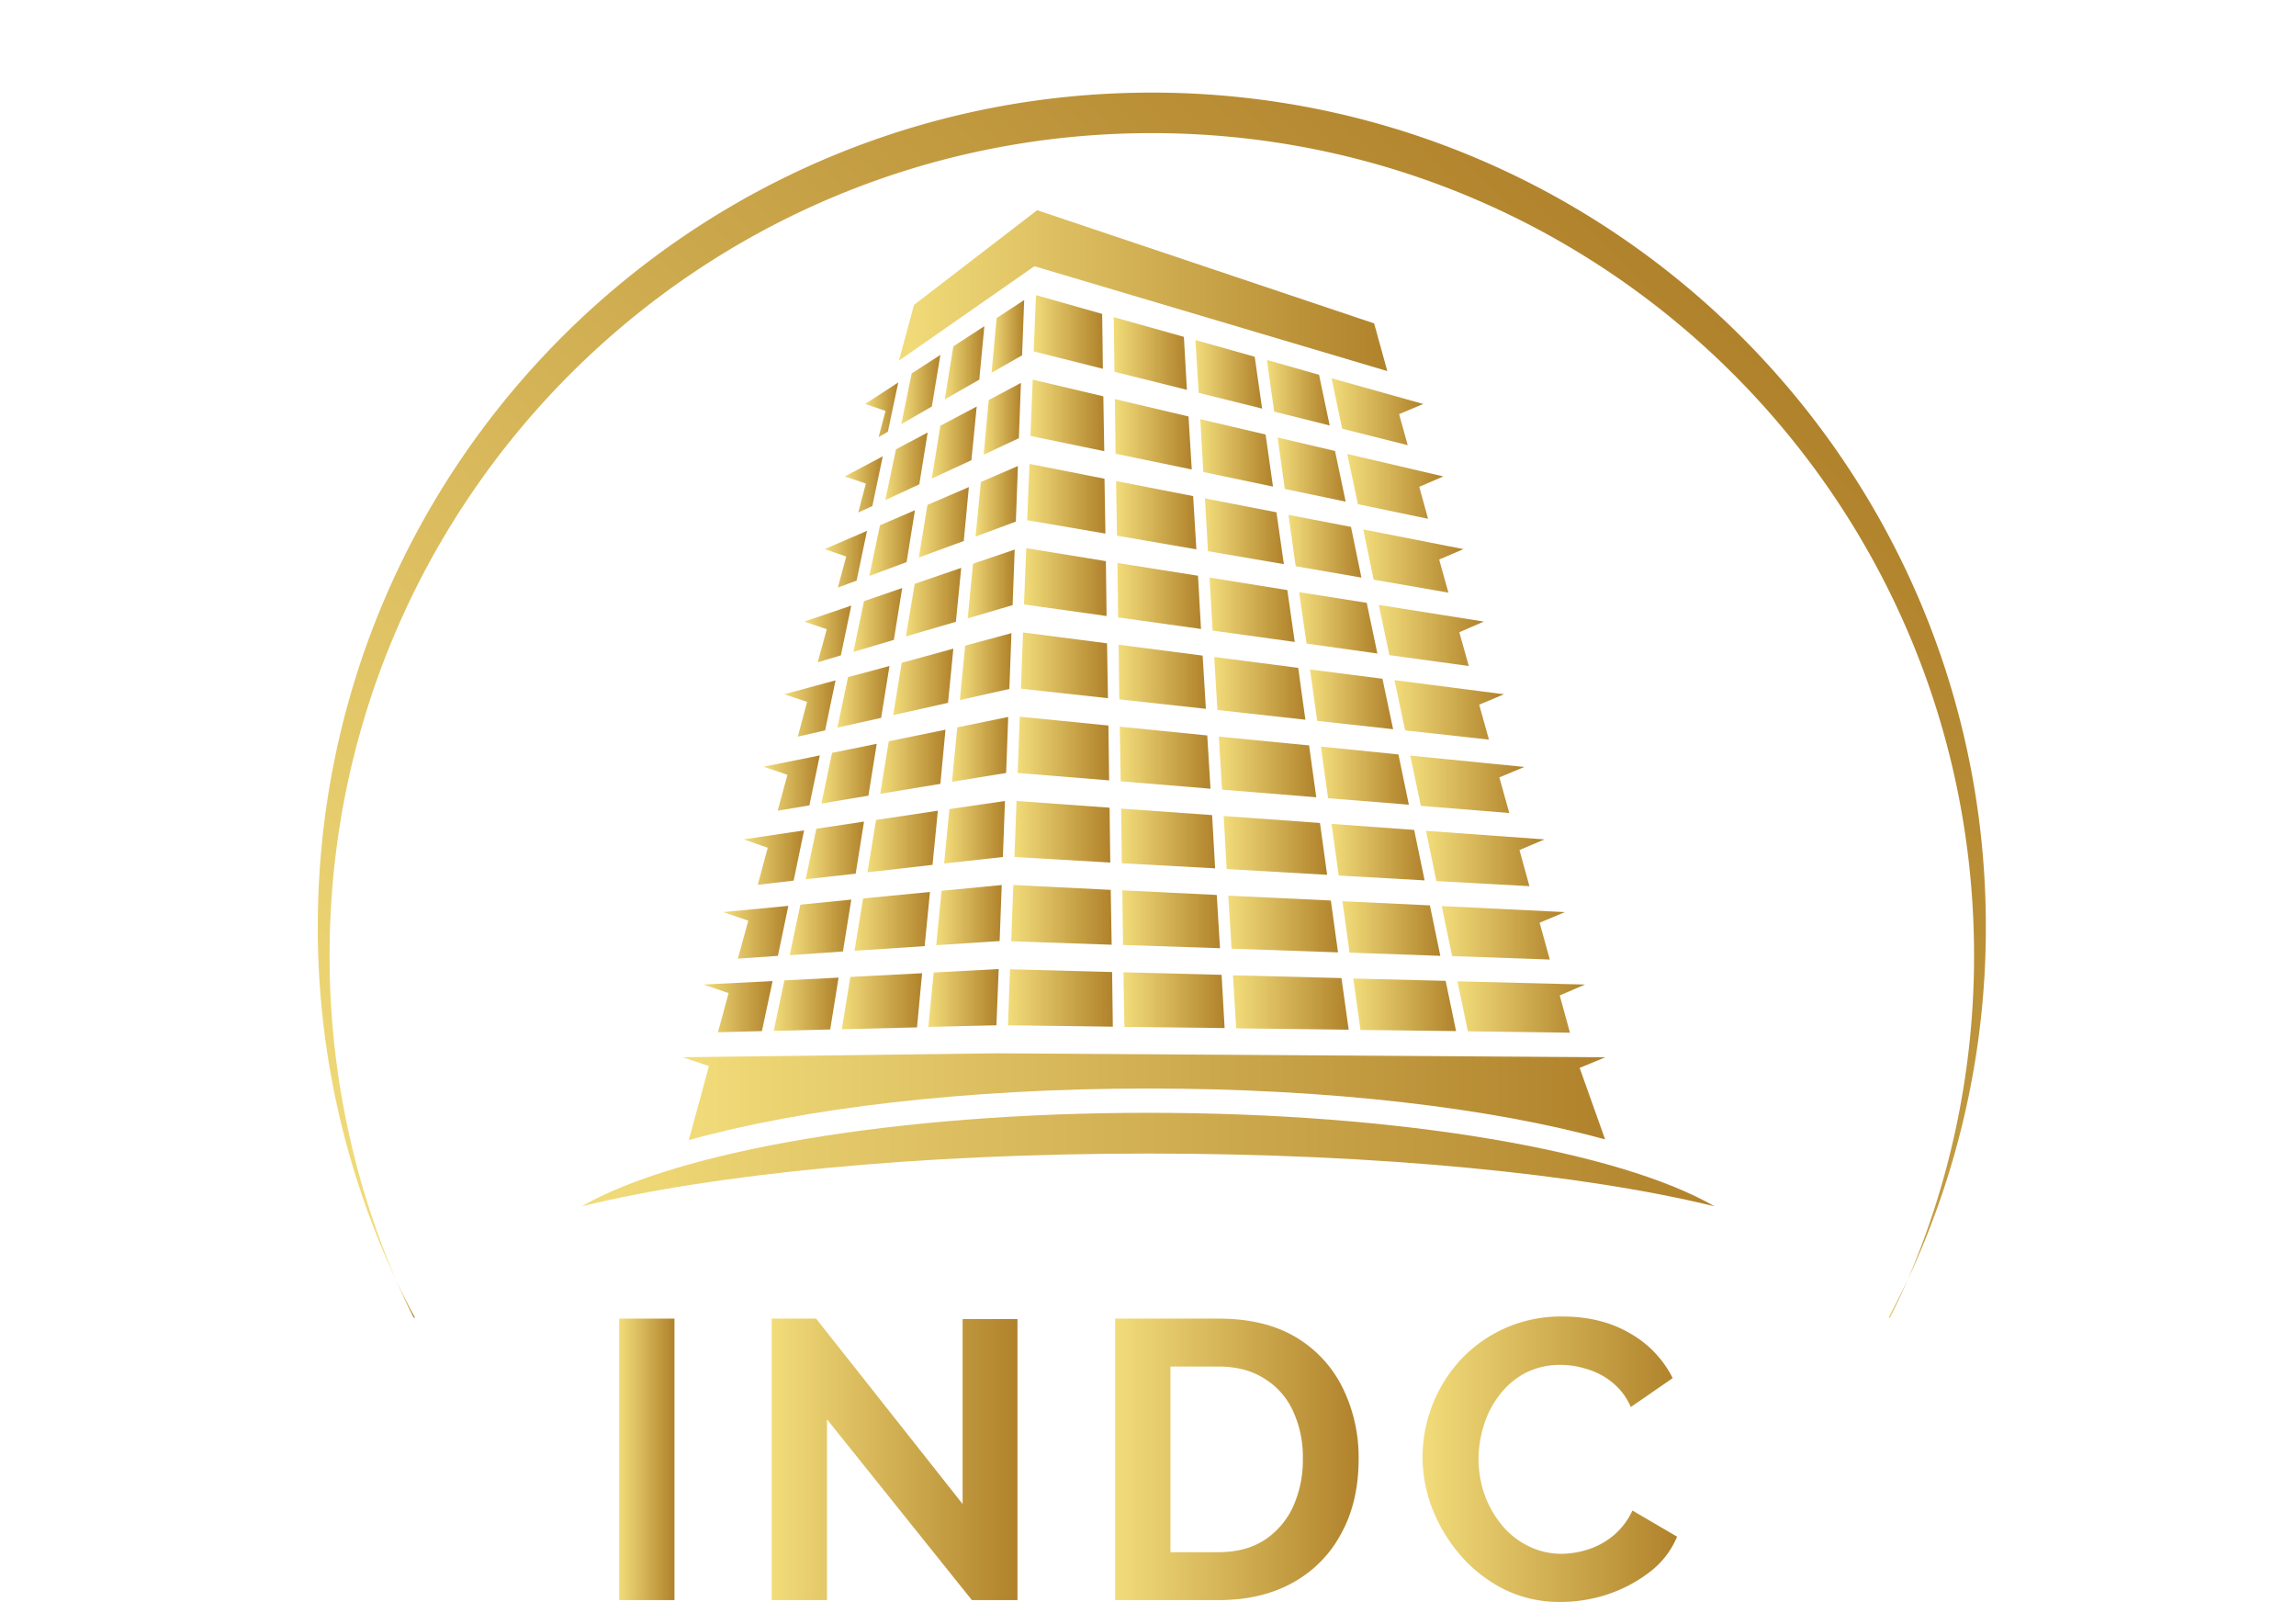 <?xml version="1.0" encoding="UTF-8"?>
<svg xmlns="http://www.w3.org/2000/svg" xmlns:xlink="http://www.w3.org/1999/xlink" viewBox="0 0 992 692">
  <defs>
    <linearGradient id="a" x1="250.49" y1="632.17" x2="744.76" y2="137.89" gradientUnits="userSpaceOnUse">
      <stop offset="0" stop-color="#f2dc7a"></stop>
      <stop offset="1" stop-color="#b0822b"></stop>
    </linearGradient>
    <linearGradient id="b" x1="171" y1="560.96" x2="179.33" y2="560.96" xlink:href="#a"></linearGradient>
    <linearGradient id="c" x1="815.92" y1="560.96" x2="824.25" y2="560.96" xlink:href="#a"></linearGradient>
    <linearGradient id="d" x1="251.31" y1="500.91" x2="740.84" y2="500.91" xlink:href="#a"></linearGradient>
    <linearGradient id="e" x1="380.33" y1="329.05" x2="408.53" y2="329.05" xlink:href="#a"></linearGradient>
    <linearGradient id="f" x1="374.79" y1="363.52" x2="405.16" y2="363.52" xlink:href="#a"></linearGradient>
    <linearGradient id="g" x1="407.94" y1="359.5" x2="434.23" y2="359.5" xlink:href="#a"></linearGradient>
    <linearGradient id="h" x1="411.34" y1="323.71" x2="435.62" y2="323.71" xlink:href="#a"></linearGradient>
    <linearGradient id="i" x1="385.89" y1="294.58" x2="411.89" y2="294.58" xlink:href="#a"></linearGradient>
    <linearGradient id="j" x1="482.75" y1="257.43" x2="518.94" y2="257.43" xlink:href="#a"></linearGradient>
    <linearGradient id="k" x1="391.45" y1="260.1" x2="415.26" y2="260.1" xlink:href="#a"></linearGradient>
    <linearGradient id="l" x1="421.55" y1="216.54" x2="439.78" y2="216.54" xlink:href="#a"></linearGradient>
    <linearGradient id="m" x1="414.74" y1="287.96" x2="437.01" y2="287.96" xlink:href="#a"></linearGradient>
    <linearGradient id="n" x1="528.67" y1="365.2" x2="573.4" y2="365.2" xlink:href="#a"></linearGradient>
    <linearGradient id="o" x1="520.57" y1="229.51" x2="554.66" y2="229.51" xlink:href="#a"></linearGradient>
    <linearGradient id="p" x1="484.35" y1="362.21" x2="525.04" y2="362.21" xlink:href="#a"></linearGradient>
    <linearGradient id="q" x1="483.29" y1="292.35" x2="520.97" y2="292.35" xlink:href="#a"></linearGradient>
    <linearGradient id="r" x1="485.42" y1="432.07" x2="529.11" y2="432.07" xlink:href="#a"></linearGradient>
    <linearGradient id="s" x1="483.82" y1="327.28" x2="523" y2="327.28" xlink:href="#a"></linearGradient>
    <linearGradient id="t" x1="484.89" y1="397.14" x2="527.07" y2="397.14" xlink:href="#a"></linearGradient>
    <linearGradient id="u" x1="526.64" y1="331.27" x2="568.72" y2="331.27" xlink:href="#a"></linearGradient>
    <linearGradient id="v" x1="524.62" y1="297.35" x2="564.03" y2="297.35" xlink:href="#a"></linearGradient>
    <linearGradient id="w" x1="418.15" y1="252.23" x2="438.39" y2="252.23" xlink:href="#a"></linearGradient>
    <linearGradient id="x" x1="522.59" y1="263.43" x2="559.35" y2="263.43" xlink:href="#a"></linearGradient>
    <linearGradient id="y" x1="397.01" y1="225.63" x2="418.62" y2="225.63" xlink:href="#a"></linearGradient>
    <linearGradient id="z" x1="595.75" y1="274.51" x2="641.09" y2="274.51" xlink:href="#a"></linearGradient>
    <linearGradient id="aa" x1="609.33" y1="338.77" x2="658.59" y2="338.77" xlink:href="#a"></linearGradient>
    <linearGradient id="ab" x1="602.54" y1="306.65" x2="649.85" y2="306.65" xlink:href="#a"></linearGradient>
    <linearGradient id="ac" x1="575.33" y1="177.82" x2="614.85" y2="177.82" xlink:href="#a"></linearGradient>
    <linearGradient id="ad" x1="582.14" y1="210.1" x2="623.6" y2="210.1" xlink:href="#a"></linearGradient>
    <linearGradient id="ae" x1="588.95" y1="242.32" x2="632.35" y2="242.32" xlink:href="#a"></linearGradient>
    <linearGradient id="af" x1="629.67" y1="434.97" x2="684.84" y2="434.97" xlink:href="#a"></linearGradient>
    <linearGradient id="ag" x1="622.89" y1="402.92" x2="676.09" y2="402.92" xlink:href="#a"></linearGradient>
    <linearGradient id="ah" x1="616.12" y1="370.86" x2="667.34" y2="370.86" xlink:href="#a"></linearGradient>
    <linearGradient id="ai" x1="338.85" y1="306.05" x2="361.04" y2="306.05" xlink:href="#a"></linearGradient>
    <linearGradient id="aj" x1="321.28" y1="370.45" x2="347.43" y2="370.45" xlink:href="#a"></linearGradient>
    <linearGradient id="ak" x1="330.03" y1="338.26" x2="354.24" y2="338.26" xlink:href="#a"></linearGradient>
    <linearGradient id="al" x1="404.55" y1="395.3" x2="432.84" y2="395.3" xlink:href="#a"></linearGradient>
    <linearGradient id="am" x1="303.9" y1="434.84" x2="333.78" y2="434.84" xlink:href="#a"></linearGradient>
    <linearGradient id="an" x1="312.51" y1="402.67" x2="340.61" y2="402.67" xlink:href="#a"></linearGradient>
    <linearGradient id="ao" x1="388.44" y1="125.53" x2="599.37" y2="125.53" xlink:href="#a"></linearGradient>
    <linearGradient id="ap" x1="365.02" y1="209.27" x2="381.36" y2="209.27" xlink:href="#a"></linearGradient>
    <linearGradient id="aq" x1="347.53" y1="273.82" x2="367.83" y2="273.82" xlink:href="#a"></linearGradient>
    <linearGradient id="ar" x1="373.77" y1="176.96" x2="388.08" y2="176.96" xlink:href="#a"></linearGradient>
    <linearGradient id="as" x1="356.3" y1="241.57" x2="374.6" y2="241.57" xlink:href="#a"></linearGradient>
    <linearGradient id="at" x1="532.73" y1="433.06" x2="582.75" y2="433.06" xlink:href="#a"></linearGradient>
    <linearGradient id="au" x1="408.19" y1="156.67" x2="425.32" y2="156.67" xlink:href="#a"></linearGradient>
    <linearGradient id="av" x1="402.59" y1="191.15" x2="421.97" y2="191.15" xlink:href="#a"></linearGradient>
    <linearGradient id="aw" x1="389.35" y1="168.23" x2="406.31" y2="168.23" xlink:href="#a"></linearGradient>
    <linearGradient id="ax" x1="382.47" y1="201.4" x2="400.82" y2="201.4" xlink:href="#a"></linearGradient>
    <linearGradient id="ay" x1="375.59" y1="234.6" x2="395.32" y2="234.6" xlink:href="#a"></linearGradient>
    <linearGradient id="az" x1="443.84" y1="215.46" x2="477.6" y2="215.46" xlink:href="#a"></linearGradient>
    <linearGradient id="ba" x1="442.45" y1="251.44" x2="478.14" y2="251.44" xlink:href="#a"></linearGradient>
    <linearGradient id="bb" x1="424.95" y1="180.91" x2="441.15" y2="180.91" xlink:href="#a"></linearGradient>
    <linearGradient id="bc" x1="368.7" y1="267.79" x2="389.83" y2="267.79" xlink:href="#a"></linearGradient>
    <linearGradient id="bd" x1="428.36" y1="145.33" x2="442.52" y2="145.33" xlink:href="#a"></linearGradient>
    <linearGradient id="be" x1="341.2" y1="400.59" x2="367.83" y2="400.59" xlink:href="#a"></linearGradient>
    <linearGradient id="bf" x1="401.15" y1="431.13" x2="431.45" y2="431.13" xlink:href="#a"></linearGradient>
    <linearGradient id="bg" x1="369.25" y1="398" x2="401.78" y2="398" xlink:href="#a"></linearGradient>
    <linearGradient id="bh" x1="295.03" y1="473.74" x2="693.58" y2="473.74" xlink:href="#a"></linearGradient>
    <linearGradient id="bi" x1="363.7" y1="432.47" x2="398.4" y2="432.47" xlink:href="#a"></linearGradient>
    <linearGradient id="bj" x1="445.24" y1="179.46" x2="477.06" y2="179.46" xlink:href="#a"></linearGradient>
    <linearGradient id="bk" x1="348.07" y1="367.38" x2="373.34" y2="367.38" xlink:href="#a"></linearGradient>
    <linearGradient id="bl" x1="354.95" y1="334.18" x2="378.84" y2="334.18" xlink:href="#a"></linearGradient>
    <linearGradient id="bm" x1="334.32" y1="433.79" x2="362.33" y2="433.79" xlink:href="#a"></linearGradient>
    <linearGradient id="bn" x1="361.83" y1="300.99" x2="384.33" y2="300.99" xlink:href="#a"></linearGradient>
    <linearGradient id="bo" x1="518.55" y1="195.61" x2="549.97" y2="195.61" xlink:href="#a"></linearGradient>
    <linearGradient id="bp" x1="481.68" y1="187.6" x2="514.87" y2="187.6" xlink:href="#a"></linearGradient>
    <linearGradient id="bq" x1="446.64" y1="143.43" x2="476.53" y2="143.43" xlink:href="#a"></linearGradient>
    <linearGradient id="br" x1="552.02" y1="202.83" x2="581.38" y2="202.83" xlink:href="#a"></linearGradient>
    <linearGradient id="bs" x1="556.69" y1="235.94" x2="588.23" y2="235.94" xlink:href="#a"></linearGradient>
    <linearGradient id="bt" x1="516.53" y1="161.7" x2="545.27" y2="161.7" xlink:href="#a"></linearGradient>
    <linearGradient id="bu" x1="482.22" y1="222.51" x2="516.9" y2="222.51" xlink:href="#a"></linearGradient>
    <linearGradient id="bv" x1="530.7" y1="399.12" x2="578.07" y2="399.12" xlink:href="#a"></linearGradient>
    <linearGradient id="bw" x1="580" y1="401.08" x2="622.31" y2="401.08" xlink:href="#a"></linearGradient>
    <linearGradient id="bx" x1="575.34" y1="368.09" x2="615.51" y2="368.09" xlink:href="#a"></linearGradient>
    <linearGradient id="by" x1="584.66" y1="434.05" x2="629.1" y2="434.05" xlink:href="#a"></linearGradient>
    <linearGradient id="bz" x1="561.35" y1="269.01" x2="595.06" y2="269.01" xlink:href="#a"></linearGradient>
    <linearGradient id="ca" x1="566.01" y1="302.06" x2="601.88" y2="302.06" xlink:href="#a"></linearGradient>
    <linearGradient id="cb" x1="570.68" y1="335.08" x2="608.7" y2="335.08" xlink:href="#a"></linearGradient>
    <linearGradient id="cc" x1="547.35" y1="169.69" x2="574.52" y2="169.69" xlink:href="#a"></linearGradient>
    <linearGradient id="cd" x1="438.27" y1="359.28" x2="479.74" y2="359.28" xlink:href="#a"></linearGradient>
    <linearGradient id="ce" x1="436.87" y1="395.2" x2="480.28" y2="395.2" xlink:href="#a"></linearGradient>
    <linearGradient id="cf" x1="435.48" y1="431.11" x2="480.81" y2="431.11" xlink:href="#a"></linearGradient>
    <linearGradient id="cg" x1="439.66" y1="323.35" x2="479.21" y2="323.35" xlink:href="#a"></linearGradient>
    <linearGradient id="ch" x1="441.05" y1="287.41" x2="478.67" y2="287.41" xlink:href="#a"></linearGradient>
    <linearGradient id="ci" x1="481.15" y1="152.68" x2="512.84" y2="152.68" xlink:href="#a"></linearGradient>
    <linearGradient id="cj" x1="267.51" y1="630.4" x2="291.38" y2="630.4" xlink:href="#a"></linearGradient>
    <linearGradient id="ck" x1="333.4" y1="630.4" x2="439.6" y2="630.4" xlink:href="#a"></linearGradient>
    <linearGradient id="cl" x1="481.8" y1="630.4" x2="586.96" y2="630.4" xlink:href="#a"></linearGradient>
    <linearGradient id="cm" x1="614.63" y1="630.4" x2="724.64" y2="630.4" xlink:href="#a"></linearGradient>
  </defs>
  <path d="M0,0V569.2H178.7c-2.7-5.4-5.3-10.9-7.7-16.5a359.3,359.3,0,0,1-33.7-152.3C137.3,201.3,298.6,40,497.6,40S858,201.3,858,400.4a359.3,359.3,0,0,1-33.7,152.3c-2.5,5.6-5,11.1-7.7,16.5H992V0Z" fill="none"></path>
  <path d="M852.9,412.7c0-196.2-159.1-355.2-355.3-355.2s-355.2,159-355.2,355.2a354.9,354.9,0,0,0,28.6,140c2.6,5.6,5.4,11.1,8.3,16.5H815.9q4.4-8.1,8.4-16.5A354.9,354.9,0,0,0,852.9,412.7Z" fill="none"></path>
  <path d="M497.6,57.5c196.2,0,355.3,159,355.3,355.2a354.9,354.9,0,0,1-28.6,140A359.3,359.3,0,0,0,858,400.4C858,201.3,696.6,40,497.6,40S137.3,201.3,137.3,400.4A359.3,359.3,0,0,0,171,552.7a354.9,354.9,0,0,1-28.6-140C142.4,216.5,301.4,57.5,497.6,57.5Z" fill="url(#a)"></path>
  <path d="M178.7,569.2h.6c-2.9-5.4-5.7-10.9-8.3-16.5C173.4,558.3,176,563.8,178.7,569.2Z" fill="url(#b)"></path>
  <path d="M815.9,569.2h.7c2.7-5.4,5.2-10.9,7.7-16.5Q820.3,561.1,815.9,569.2Z" fill="url(#c)"></path>
  <path d="M496.1,480.7c-109.4,0-203.4,16.6-244.8,40.4,56.6-13.9,145.2-22.8,244.8-22.8s188.1,8.9,244.7,22.8C699.5,497.3,605.5,480.7,496.1,480.7Z" fill="url(#d)"></path>
  <polygon points="408.5 315.2 384 320.2 380.3 342.9 406.3 338.6 408.5 315.2" fill="url(#e)"></polygon>
  <polygon points="374.8 376.8 402.9 373.6 405.2 350.2 378.5 354.2 374.8 376.8" fill="url(#f)"></polygon>
  <polygon points="434.2 346 410.2 349.5 407.9 373 433.3 370.2 434.2 346" fill="url(#g)"></polygon>
  <polygon points="435.6 309.7 413.6 314.2 411.3 337.7 434.7 333.9 435.6 309.7" fill="url(#h)"></polygon>
  <polygon points="411.9 280.2 389.6 286.3 385.9 308.9 409.6 303.6 411.9 280.2" fill="url(#i)"></polygon>
  <polygon points="518.9 271.7 517.6 248.7 482.8 243.2 483.1 266.7 518.9 271.7" fill="url(#j)"></polygon>
  <polygon points="415.3 245.3 395.2 252.2 391.4 274.9 413 268.6 415.3 245.3" fill="url(#k)"></polygon>
  <polygon points="439.8 201.3 423.8 208.2 421.5 231.8 438.9 225.3 439.8 201.3" fill="url(#l)"></polygon>
  <polygon points="437 273.5 417 278.9 414.7 302.4 436.1 297.6 437 273.5" fill="url(#m)"></polygon>
  <polygon points="573.4 377.9 570.3 355.5 528.7 352.5 530 375.4 573.4 377.9" fill="url(#n)"></polygon>
  <polygon points="520.6 215.3 521.9 238.1 554.7 243.7 551.5 221.3 520.6 215.3" fill="url(#o)"></polygon>
  <polygon points="525 375.1 523.7 352.1 484.4 349.3 484.7 372.9 525 375.1" fill="url(#p)"></polygon>
  <polygon points="521 306.2 519.6 283.2 483.3 278.5 483.6 302.1 521 306.2" fill="url(#q)"></polygon>
  <polygon points="529.1 444.1 527.8 421.1 485.4 420 485.8 443.6 529.1 444.1" fill="url(#r)"></polygon>
  <polygon points="523 340.7 521.6 317.7 483.8 313.9 484.2 337.5 523 340.7" fill="url(#s)"></polygon>
  <polygon points="527.1 409.6 525.7 386.6 484.9 384.6 485.2 408.2 527.1 409.6" fill="url(#t)"></polygon>
  <polygon points="568.7 344.4 565.6 322 526.6 318.2 528 341.1 568.7 344.4" fill="url(#u)"></polygon>
  <polygon points="564 310.9 560.9 288.5 524.6 283.8 526 306.7 564 310.9" fill="url(#v)"></polygon>
  <polygon points="418.1 267.1 437.5 261.4 438.4 237.4 420.4 243.5 418.1 267.1" fill="url(#w)"></polygon>
  <polygon points="559.4 277.3 556.2 254.9 522.6 249.5 523.9 272.4 559.4 277.3" fill="url(#x)"></polygon>
  <polygon points="397 240.8 416.4 233.7 418.6 210.4 400.7 218.1 397 240.8" fill="url(#y)"></polygon>
  <polygon points="595.7 261.3 600.3 283 634.6 287.7 630.5 273.1 641.1 268.5 595.7 261.3" fill="url(#z)"></polygon>
  <polygon points="609.3 326.4 613.9 348.1 652.1 351.2 647.8 335.8 658.6 331.3 609.3 326.4" fill="url(#aa)"></polygon>
  <polygon points="602.5 293.8 607.1 315.5 643.3 319.5 639.1 304.4 649.8 299.9 602.5 293.8" fill="url(#ab)"></polygon>
  <polygon points="575.3 163.4 579.9 185.2 608.2 192.3 604.5 178.9 614.9 174.5 575.3 163.4" fill="url(#ac)"></polygon>
  <polygon points="582.1 196.1 586.7 217.8 617 224.1 613.2 210.3 623.6 205.8 582.1 196.1" fill="url(#ad)"></polygon>
  <polygon points="589 228.7 593.5 250.4 625.8 256 621.8 241.7 632.3 237.2 589 228.7" fill="url(#ae)"></polygon>
  <polygon points="629.7 423.9 634.2 445.5 678.3 446.1 673.9 430 684.8 425.3 629.7 423.9" fill="url(#af)"></polygon>
  <polygon points="622.9 391.4 627.4 413 669.6 414.5 665.2 398.6 676.1 394 622.9 391.4" fill="url(#ag)"></polygon>
  <polygon points="616.1 358.9 620.6 380.6 660.8 382.8 656.5 367.2 667.3 362.6 616.1 358.9" fill="url(#ah)"></polygon>
  <polygon points="344.7 318.2 356.5 315.5 361 293.9 338.8 299.9 348.7 303.2 344.7 318.2" fill="url(#ai)"></polygon>
  <polygon points="327.4 382.2 342.9 380.4 347.4 358.7 321.3 362.6 331.7 366.2 327.4 382.2" fill="url(#aj)"></polygon>
  <polygon points="336 350.2 349.7 347.9 354.2 326.3 330 331.2 340.2 334.7 336 350.2" fill="url(#ak)"></polygon>
  <polygon points="432.8 382.3 406.8 384.8 404.5 408.3 431.9 406.5 432.8 382.3" fill="url(#al)"></polygon>
  <polygon points="310.2 445.9 329.2 445.4 333.8 423.8 303.9 425.3 314.8 429 310.2 445.9" fill="url(#am)"></polygon>
  <polygon points="318.8 414.1 336.1 412.9 340.6 391.3 312.5 394 323.3 397.7 318.8 414.1" fill="url(#an)"></polygon>
  <polygon points="599.4 160.3 593.7 139.7 448.1 90.8 394.9 131.7 388.4 155.8 446.9 115 599.4 160.3" fill="url(#ao)"></polygon>
  <polygon points="370.8 221.4 376.9 218.6 381.4 197.1 365 205.8 374.1 208.9 370.8 221.4" fill="url(#ap)"></polygon>
  <polygon points="353.3 286.1 363.3 283.1 367.8 261.6 347.5 268.5 357.2 271.8 353.3 286.1" fill="url(#aq)"></polygon>
  <polygon points="379.6 188.8 383.6 186.5 388.1 165.2 373.8 174.5 382.6 177.5 379.6 188.8" fill="url(#ar)"></polygon>
  <polygon points="362 253.8 370.1 250.8 374.6 229.3 356.3 237.2 365.6 240.4 362 253.8" fill="url(#as)"></polygon>
  <polygon points="582.7 444.8 579.6 422.5 532.7 421.3 534.1 444.2 582.7 444.8" fill="url(#at)"></polygon>
  <polygon points="408.2 172.5 423.1 164 425.3 140.9 411.9 149.6 408.2 172.5" fill="url(#au)"></polygon>
  <polygon points="402.6 206.7 419.7 198.8 422 175.6 406.3 183.9 402.6 206.7" fill="url(#av)"></polygon>
  <polygon points="389.4 183.2 402.6 175.6 406.3 153.3 393.9 161.3 389.4 183.2" fill="url(#aw)"></polygon>
  <polygon points="382.5 216 397.2 209.2 400.8 186.8 387.1 194.1 382.5 216" fill="url(#ax)"></polygon>
  <polygon points="375.6 248.8 391.7 242.8 395.3 220.4 380.2 226.9 375.6 248.8" fill="url(#ay)"></polygon>
  <polygon points="443.8 224.7 477.6 230.5 477.2 206.8 444.8 200.4 443.8 224.7" fill="url(#az)"></polygon>
  <polygon points="442.4 261.1 478.1 266.1 477.8 242.4 443.4 236.8 442.4 261.1" fill="url(#ba)"></polygon>
  <polygon points="425 196.4 440.2 189.3 441.1 165.4 427.2 172.8 425 196.4" fill="url(#bb)"></polygon>
  <polygon points="368.7 281.6 386.2 276.4 389.8 254 373.3 259.7 368.7 281.6" fill="url(#bc)"></polygon>
  <polygon points="428.4 161 441.6 153.5 442.5 129.6 430.6 137.4 428.4 161" fill="url(#bd)"></polygon>
  <polygon points="367.8 388.6 345.8 390.8 341.2 412.6 364.2 411 367.8 388.6" fill="url(#be)"></polygon>
  <polygon points="431.5 418.6 403.4 420.1 401.1 443.6 430.5 442.9 431.5 418.6" fill="url(#bf)"></polygon>
  <polygon points="401.8 385.3 372.9 388.1 369.2 410.7 399.5 408.7 401.8 385.3" fill="url(#bg)"></polygon>
  <path d="M297.6,492.5c48.9-13.7,119.7-22.3,198.5-22.3s148.5,8.5,197.4,22l-11-30.9,11.1-4.6L430.5,455,295,456.7l11.3,3.8Z" fill="url(#bh)"></path>
  <polygon points="398.4 420.4 367.4 422 363.7 444.6 396.2 443.8 398.4 420.4" fill="url(#bi)"></polygon>
  <polygon points="445.2 188.3 477.1 194.9 476.7 171.2 446.2 164 445.2 188.3" fill="url(#bj)"></polygon>
  <polygon points="348.1 379.8 369.7 377.4 373.3 354.9 352.7 358 348.1 379.8" fill="url(#bk)"></polygon>
  <polygon points="354.9 347.1 375.2 343.7 378.8 321.3 359.5 325.2 354.9 347.1" fill="url(#bl)"></polygon>
  <polygon points="334.3 445.3 358.7 444.7 362.3 422.3 338.9 423.5 334.3 445.3" fill="url(#bm)"></polygon>
  <polygon points="361.8 314.3 380.7 310.1 384.3 287.7 366.4 292.5 361.8 314.3" fill="url(#bn)"></polygon>
  <polygon points="518.6 181.1 519.9 203.9 550 210.2 546.8 187.7 518.6 181.1" fill="url(#bo)"></polygon>
  <polygon points="514.9 202.8 513.5 179.9 481.7 172.4 482 196 514.9 202.8" fill="url(#bp)"></polygon>
  <polygon points="447.6 127.5 446.6 151.8 476.5 159.3 476.2 135.6 447.6 127.5" fill="url(#bq)"></polygon>
  <polygon points="552 189 555.1 211.2 581.4 216.7 576.8 194.8 552 189" fill="url(#br)"></polygon>
  <polygon points="556.7 222.4 559.8 244.6 588.2 249.5 583.7 227.6 556.7 222.4" fill="url(#bs)"></polygon>
  <polygon points="516.5 146.9 517.9 169.7 545.3 176.5 542.1 154.1 516.5 146.9" fill="url(#bt)"></polygon>
  <polygon points="516.9 237.3 515.5 214.3 482.2 207.8 482.6 231.4 516.9 237.3" fill="url(#bu)"></polygon>
  <polygon points="578.1 411.4 575 389 530.7 386.9 532.1 409.8 578.1 411.4" fill="url(#bv)"></polygon>
  <polygon points="622.3 412.9 617.8 391.1 580 389.3 583.1 411.5 622.3 412.9" fill="url(#bw)"></polygon>
  <polygon points="615.5 380.3 611 358.5 575.3 355.9 578.4 378.2 615.5 380.3" fill="url(#bx)"></polygon>
  <polygon points="629.1 445.4 624.6 423.7 584.7 422.7 587.8 444.9 629.1 445.4" fill="url(#by)"></polygon>
  <polygon points="561.3 255.8 564.5 278 595.1 282.3 590.5 260.4 561.3 255.8" fill="url(#bz)"></polygon>
  <polygon points="566 289.2 569.1 311.4 601.9 315 597.3 293.2 566 289.2" fill="url(#ca)"></polygon>
  <polygon points="570.7 322.5 573.8 344.8 608.7 347.6 604.2 325.9 570.7 322.5" fill="url(#cb)"></polygon>
  <polygon points="547.4 155.5 550.5 177.8 574.5 183.8 569.9 161.9 547.4 155.5" fill="url(#cc)"></polygon>
  <polygon points="439.2 346 438.3 370.2 479.7 372.6 479.4 348.9 439.2 346" fill="url(#cd)"></polygon>
  <polygon points="479.9 384.4 437.8 382.3 436.9 406.6 480.3 408.1 479.9 384.4" fill="url(#ce)"></polygon>
  <polygon points="480.5 419.9 436.4 418.7 435.5 442.9 480.8 443.5 480.5 419.9" fill="url(#cf)"></polygon>
  <polygon points="440.6 309.6 439.7 333.9 479.2 337.1 478.9 313.4 440.6 309.6" fill="url(#cg)"></polygon>
  <polygon points="442 273.2 441.1 297.5 478.7 301.6 478.3 277.9 442 273.2" fill="url(#ch)"></polygon>
  <polygon points="481.2 137 481.5 160.6 512.8 168.4 511.5 145.5 481.2 137" fill="url(#ci)"></polygon>
  <path d="M267.5,691.2V569.6h23.9V691.2Z" fill="url(#cj)"></path>
  <path d="M357.3,613.1v78.1H333.4V569.6h19.2l63.3,80.1V569.8h23.7V691.2H419.9Z" fill="url(#ck)"></path>
  <path d="M481.8,691.2V569.6h44.6q20.1,0,33.6,8.1a52.2,52.2,0,0,1,20.2,22,68,68,0,0,1,6.8,30.5c0,12.4-2.5,23.1-7.5,32.2a51.9,51.9,0,0,1-21,21.3q-13.5,7.5-32.1,7.5Zm81.1-61a47.1,47.1,0,0,0-4.3-20.8,32.1,32.1,0,0,0-12.5-14c-5.4-3.4-12-5.1-19.7-5.1H505.7v80.2h20.7c8,0,14.6-1.8,20-5.3a34.5,34.5,0,0,0,12.3-14.4A48.6,48.6,0,0,0,562.9,630.2Z" fill="url(#cl)"></path>
  <path d="M614.6,629.4a62.5,62.5,0,0,1,16-41.5,59,59,0,0,1,44.6-19.2c11.3,0,21,2.5,29.3,7.4a45.9,45.9,0,0,1,18.2,19.2l-18.1,12.5a27.7,27.7,0,0,0-8.2-10.8,31,31,0,0,0-10.8-5.6,36.8,36.8,0,0,0-11.1-1.8,32.8,32.8,0,0,0-15.7,3.6,33.7,33.7,0,0,0-11,9.5,40.1,40.1,0,0,0-6.7,13,48.3,48.3,0,0,0-2.3,14.5,47.4,47.4,0,0,0,2.6,15.4,43.2,43.2,0,0,0,7.4,13.1,34.5,34.5,0,0,0,11.4,9.1,32.3,32.3,0,0,0,14.6,3.4,38.9,38.9,0,0,0,11.4-1.9,33.3,33.3,0,0,0,10.9-6,31,31,0,0,0,8.2-10.8l19.3,11.3a37.2,37.2,0,0,1-12,15.4,61.6,61.6,0,0,1-18.3,9.6,65,65,0,0,1-20.2,3.2,54.1,54.1,0,0,1-23.9-5.3,61.7,61.7,0,0,1-18.8-14.4A70.1,70.1,0,0,1,619,652.1,62.7,62.7,0,0,1,614.6,629.4Z" fill="url(#cm)"></path>
</svg>
